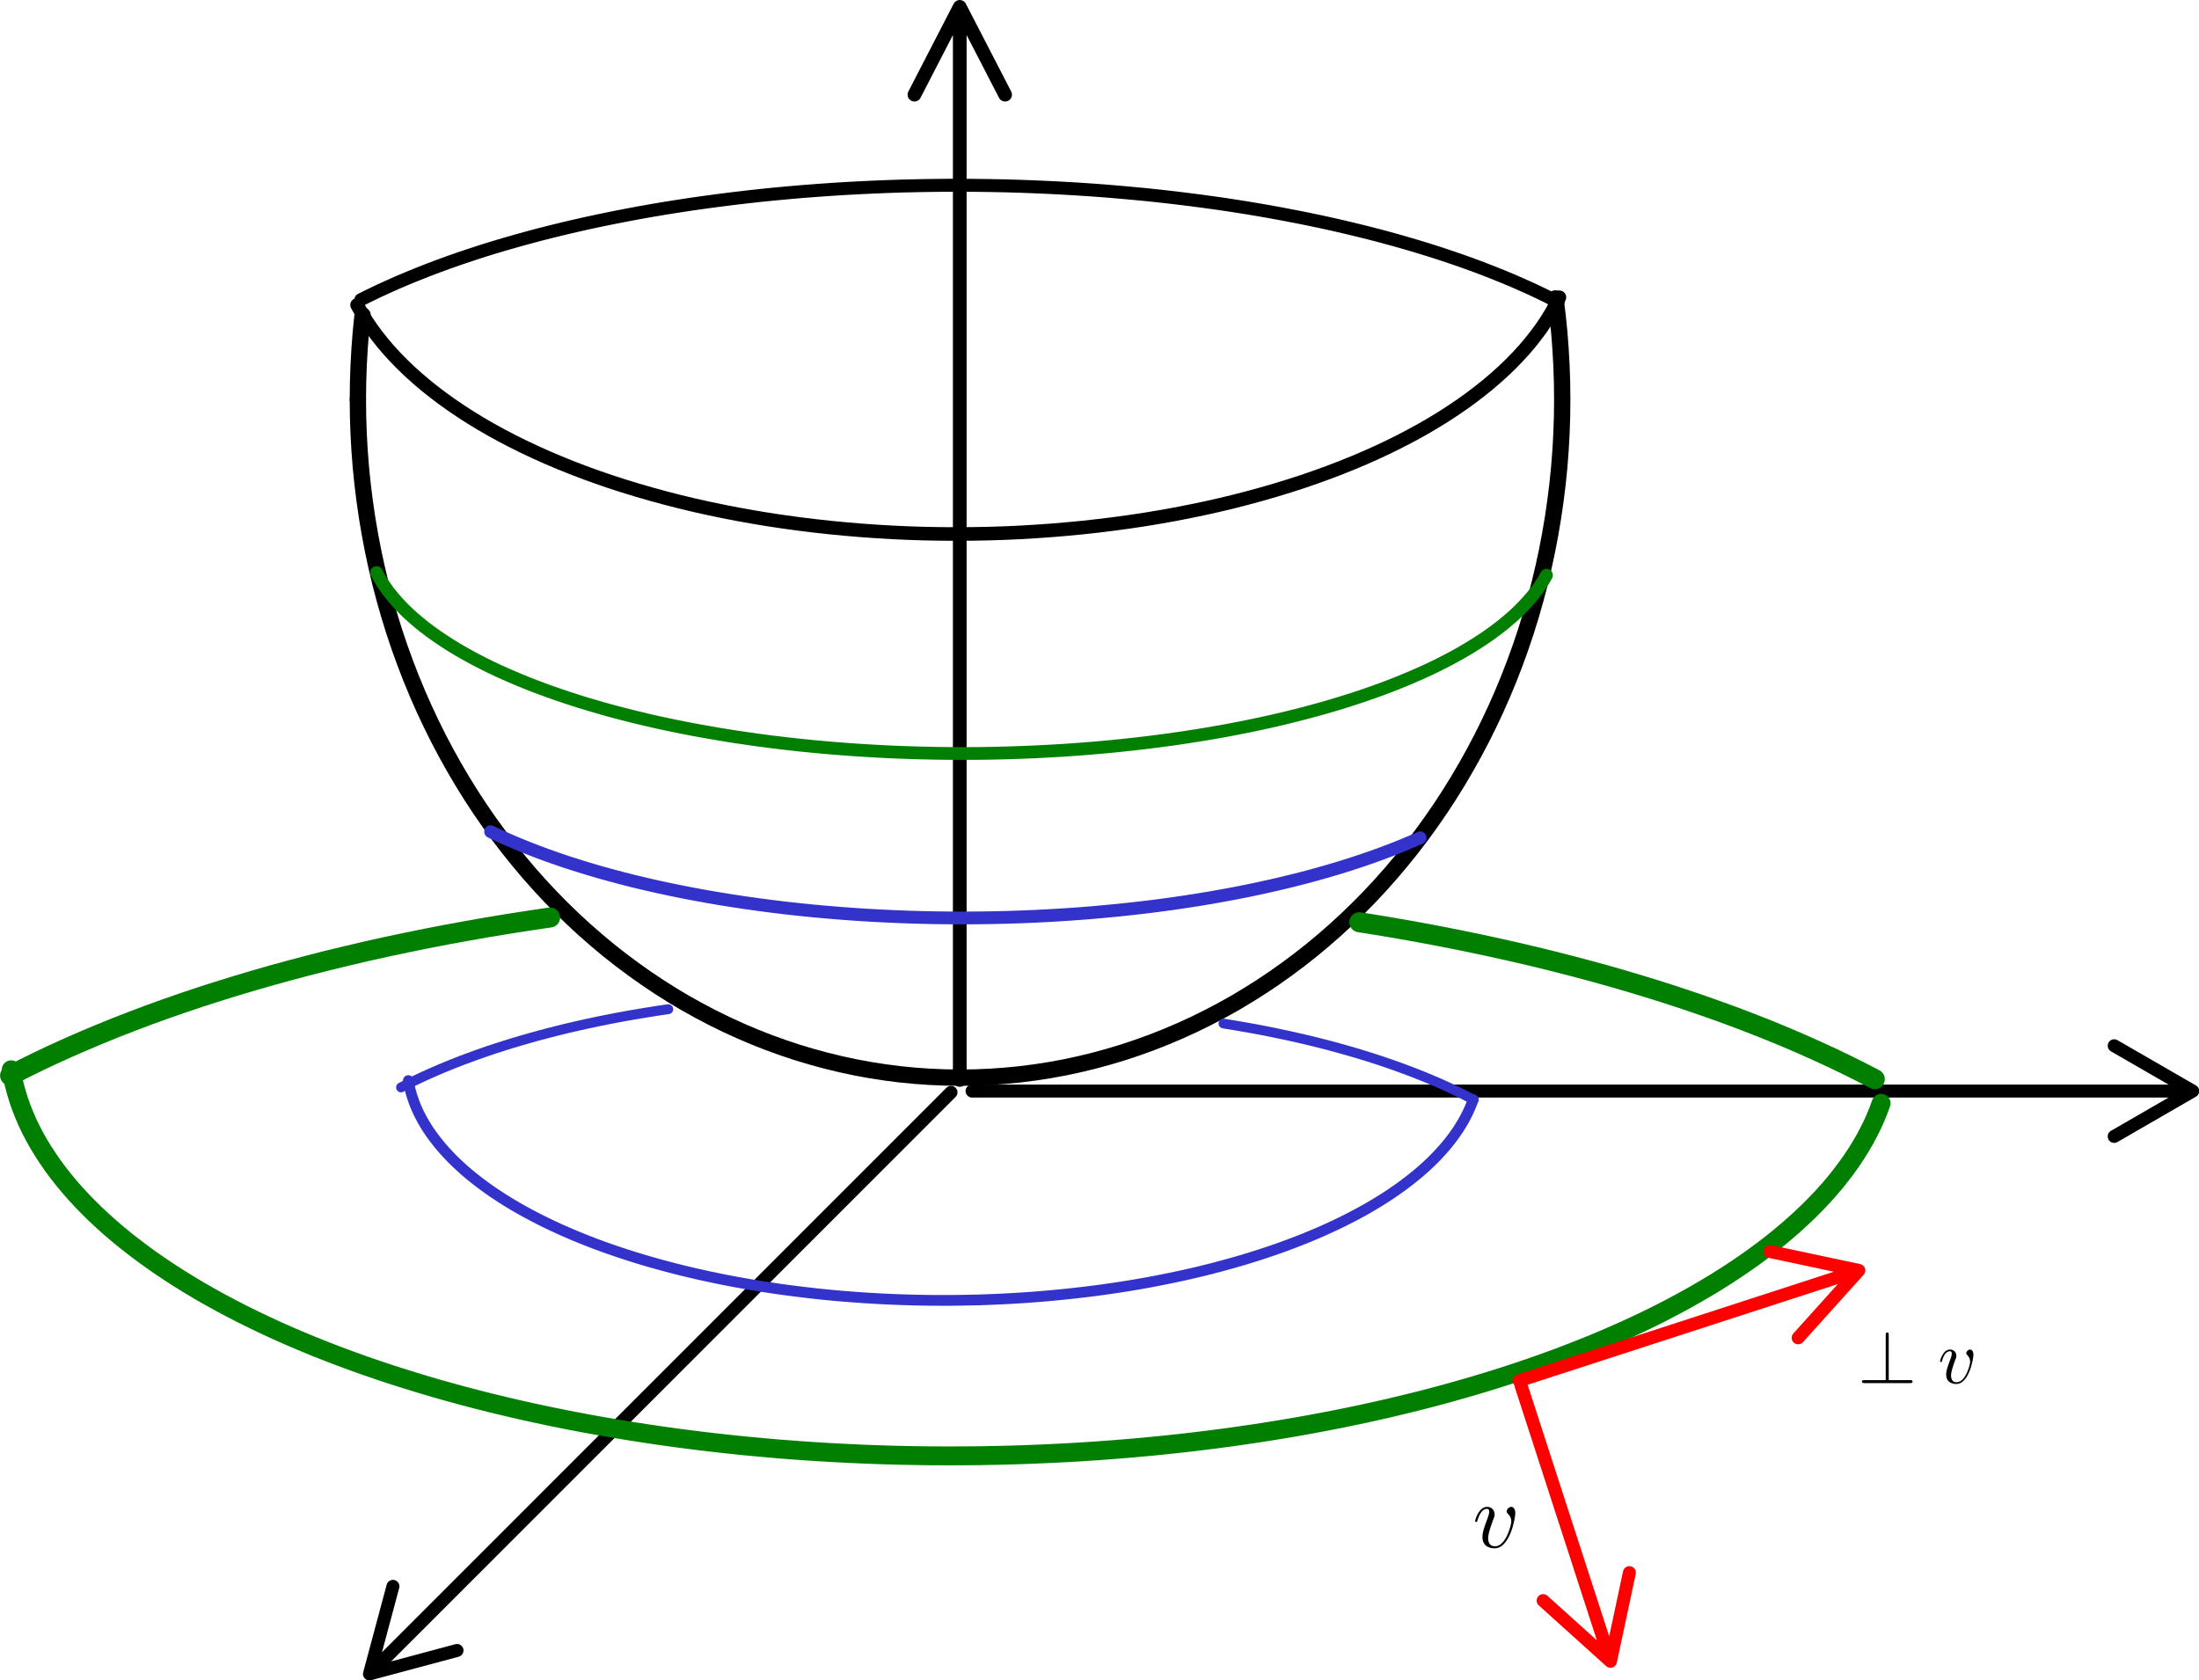 <?xml version="1.0" encoding="UTF-8"?>
<svg width="431.13pt" height="329.43pt" version="1.2" viewBox="0 0 431.13 329.43" xmlns="http://www.w3.org/2000/svg" xmlns:xlink="http://www.w3.org/1999/xlink">
 <defs>
  <symbol id="glyph0-1" overflow="visible">
   <path d="m3.375-5.219c0-0.156 0-0.297-0.156-0.297-0.172 0-0.172 0.172-0.172 0.297v4.891h-2.297c-0.125 0-0.297 0-0.297 0.156 0 0.172 0.172 0.172 0.297 0.172h4.938c0.141 0 0.281 0 0.281-0.172 0-0.156-0.141-0.156-0.281-0.156h-2.312z"/>
  </symbol>
  <symbol id="glyph1-1" overflow="visible">
   <path d="m3.875-3.078c0-0.438-0.219-0.578-0.375-0.578-0.203 0-0.406 0.219-0.406 0.406 0 0.094 0.047 0.156 0.141 0.234 0.172 0.172 0.281 0.391 0.281 0.688 0 0.344-0.5 2.234-1.469 2.234-0.422 0-0.609-0.281-0.609-0.719 0-0.453 0.219-1.062 0.469-1.75 0.062-0.141 0.109-0.25 0.109-0.406 0-0.375-0.266-0.688-0.688-0.688-0.781 0-1.094 1.203-1.094 1.281s0.094 0.078 0.109 0.078c0.078 0 0.094-0.016 0.125-0.156 0.234-0.828 0.594-1.016 0.844-1.016 0.062 0 0.203 0 0.203 0.266 0 0.203-0.078 0.422-0.141 0.578-0.359 0.953-0.469 1.328-0.469 1.688 0 0.891 0.719 1.031 1.109 1.031 1.375 0 1.859-2.734 1.859-3.172z"/>
  </symbol>
  <symbol id="glyph2-1" overflow="visible">
   <path d="m4.672-3.703c0-0.547-0.266-0.703-0.438-0.703-0.25 0-0.5 0.266-0.5 0.484 0 0.125 0.047 0.188 0.156 0.297 0.219 0.203 0.344 0.453 0.344 0.812 0 0.422-0.609 2.703-1.766 2.703-0.516 0-0.75-0.344-0.75-0.875 0-0.547 0.281-1.281 0.578-2.109 0.078-0.172 0.125-0.312 0.125-0.5 0-0.438-0.312-0.812-0.812-0.812-0.938 0-1.312 1.453-1.312 1.531 0 0.109 0.094 0.109 0.109 0.109 0.109 0 0.109-0.031 0.156-0.188 0.297-1 0.719-1.234 1.016-1.234 0.078 0 0.25 0 0.25 0.312 0 0.25-0.109 0.531-0.172 0.703-0.438 1.156-0.562 1.609-0.562 2.047 0 1.078 0.875 1.234 1.328 1.234 1.672 0 2.25-3.297 2.25-3.812z"/>
  </symbol>
 </defs>
 <g transform="matrix(1.801 0 0 1.801 -235.23 -71.362)">
  <g fill="none" stroke-linecap="round" stroke-linejoin="round" stroke-miterlimit="10">
   <g stroke="#000">
    <path d="m234.14 158.54-63.309 63.312 9.531-2.555-9.531 2.555 2.555-9.535" stroke-width="1.41"/>
    <path d="m236.43 158.4h132.88l-8.547-4.934 8.547 4.934-8.547 4.938" stroke-width="1.41"/>
    <path d="m300.37 71.988-0.422 0.836-0.465 0.832-0.508 0.824-0.547 0.816-0.594 0.809-0.633 0.801-0.676 0.797-0.715 0.781-0.758 0.777-0.797 0.766-0.836 0.754-0.875 0.746-0.914 0.73-0.949 0.723-0.988 0.707-1.023 0.695-1.062 0.684-1.094 0.668-1.129 0.656-1.164 0.637-1.195 0.625-1.23 0.609-1.258 0.594-1.293 0.578-1.316 0.559-1.348 0.543-1.379 0.527-1.402 0.508-1.426 0.492-1.457 0.469-1.477 0.453-1.5 0.434-1.523 0.414-1.543 0.398-1.562 0.375-1.582 0.355-1.602 0.332-1.617 0.316-1.633 0.293-1.648 0.273-1.66 0.25-1.676 0.23-1.684 0.207-1.695 0.188-1.707 0.164-1.711 0.145-1.723 0.121-1.723 0.102-1.73 0.078-1.734 0.055-1.734 0.031-1.738 0.012-1.738-0.012-1.734-0.031-1.734-0.055-1.73-0.078-1.723-0.102-1.719-0.121-1.715-0.145-1.703-0.164-1.695-0.188-1.688-0.207-1.672-0.23-1.664-0.25-1.648-0.273-1.633-0.293-1.617-0.316-1.598-0.332-1.586-0.355-1.562-0.375-1.543-0.398-1.523-0.414-1.5-0.434-1.477-0.453-1.453-0.469-1.43-0.492-1.402-0.508-1.375-0.527-1.348-0.543-1.32-0.559-1.289-0.578-1.262-0.594-1.227-0.609-1.199-0.625-1.16-0.637-1.133-0.656-1.094-0.668-1.062-0.684-1.023-0.695-0.988-0.707-0.949-0.723-0.914-0.73-0.875-0.746-0.836-0.754-0.797-0.766-0.758-0.777-0.715-0.781-0.676-0.797-0.633-0.801-0.594-0.809-0.547-0.816-0.508-0.824-0.465-0.832" stroke-width="1.48"/>
    <path d="m169.57 83.117 0.019-1.84 0.062-1.84 0.102-1.836 0.141-1.836 0.184-1.828" stroke-width="1.776"/>
    <path d="m299.94 72.113 0.227 1.824 0.184 1.828 0.141 1.836 0.102 1.836 0.062 1.84 0.019 1.84-0.019 1.84-0.062 1.84-0.102 1.84-0.141 1.832-0.184 1.828-0.227 1.824-0.262 1.816-0.305 1.809-0.344 1.801-0.383 1.789-0.422 1.777-0.465 1.766-0.5 1.75-0.539 1.738-0.578 1.723-0.617 1.703-0.652 1.688-0.691 1.668-0.727 1.648-0.766 1.629-0.797 1.605-0.836 1.582-0.871 1.559-0.902 1.535-0.938 1.508-0.969 1.48-1.004 1.453-1.035 1.426-1.066 1.395-1.098 1.363-1.125 1.336-1.156 1.301-1.184 1.27-1.211 1.234-1.238 1.199-1.266 1.168-1.293 1.129-1.312 1.094-1.34 1.055-1.363 1.016-1.383 0.98-1.406 0.941-1.422 0.898-1.445 0.863-1.465 0.816-1.48 0.777-1.5 0.738-1.512 0.691-1.531 0.652-1.543 0.609-1.555 0.562-1.566 0.523-1.578 0.473-1.59 0.434-1.598 0.387-1.605 0.344-1.613 0.297-1.617 0.25-1.625 0.207-1.629 0.16-1.633 0.113-1.633 0.07-1.633 0.023-1.633-0.023-1.633-0.07-1.633-0.113-1.629-0.16-1.625-0.207-1.617-0.25-1.613-0.297-1.605-0.344-1.598-0.387-1.59-0.434-1.578-0.473-1.566-0.523-1.559-0.562-1.539-0.609-1.531-0.652-1.512-0.691-1.5-0.738-1.48-0.777-1.465-0.816-1.445-0.863-1.422-0.898-1.406-0.941-1.383-0.98-1.363-1.016-1.34-1.055-1.312-1.094-1.293-1.129-1.266-1.168-1.238-1.199-1.211-1.234-1.184-1.27-1.156-1.301-1.125-1.336-1.098-1.363-1.066-1.395-1.035-1.426-1.004-1.453-0.969-1.48-0.938-1.508-0.902-1.535-0.871-1.559-0.836-1.582-0.797-1.605-0.766-1.629-0.727-1.648-0.691-1.668-0.652-1.688-0.617-1.703-0.578-1.723-0.539-1.738-0.5-1.75-0.465-1.766-0.422-1.777-0.383-1.789-0.344-1.801-0.305-1.809-0.262-1.816-0.227-1.824-0.184-1.828-0.141-1.832-0.102-1.84-0.062-1.84-0.019-1.84" stroke-width="1.776"/>
    <path d="m169.89 72.254 0.965-0.48 0.992-0.477 1.016-0.465 1.035-0.461 1.059-0.449 1.082-0.441 1.102-0.438 1.125-0.426 1.145-0.418 1.168-0.41 1.184-0.398 1.207-0.395 1.223-0.383 1.242-0.371 1.262-0.363 1.277-0.355 1.297-0.348 1.312-0.332 1.332-0.328 1.344-0.312 1.363-0.309 1.375-0.293 1.387-0.285 1.406-0.273 1.418-0.266 1.43-0.254 1.441-0.242 1.453-0.23 1.465-0.223 1.477-0.207 1.484-0.199 1.496-0.188 1.504-0.176 1.512-0.168 1.52-0.152 1.527-0.141 1.535-0.133 1.543-0.117 1.543-0.109 1.555-0.098 1.555-0.082 1.559-0.074 1.562-0.062 1.566-0.051 1.57-0.035 1.566-0.027 1.574-0.016 1.57-0.004 1.57 0.012 1.57 0.02 1.57 0.031 1.566 0.043 1.562 0.059 1.562 0.066 1.559 0.078 1.555 0.09 1.547 0.102 1.543 0.113 1.539 0.129 1.531 0.137 1.523 0.145 1.516 0.16 1.512 0.172 1.496 0.184 1.492 0.191 1.48 0.203 1.469 0.215 1.461 0.227 1.449 0.238 1.434 0.246 1.426 0.262 1.41 0.27 1.395 0.277 1.383 0.289 1.371 0.301 1.352 0.312 1.336 0.32 1.324 0.328 1.305 0.34 1.285 0.352 1.27 0.359 1.254 0.367 1.234 0.379 1.215 0.387 1.195 0.398 1.176 0.402 1.152 0.414 1.137 0.422 1.113 0.434 1.094 0.438 1.07 0.445 1.047 0.457 1.023 0.461 1.004 0.473 0.977 0.477 0.957 0.484" stroke-width="1.41"/>
    <path d="m235.09 157.19v-116.82l-4.934 9.559 4.934-9.559 4.938 9.559" stroke-width="1.491"/>
   </g>
   <path d="m298.96 102.24-0.32 0.559-0.355 0.555-0.391 0.551-0.426 0.547-0.461 0.543-0.496 0.539-0.527 0.535-0.559 0.531-0.598 0.523-0.625 0.52-0.664 0.516-0.691 0.508-0.723 0.5-0.758 0.496-0.785 0.488-0.816 0.48-0.848 0.477-0.879 0.465-0.906 0.461-0.934 0.449-0.965 0.441-0.992 0.434-1.016 0.426-1.047 0.418-1.07 0.406-1.094 0.395-1.121 0.391-1.145 0.375-1.168 0.367-1.191 0.359-1.211 0.344-1.238 0.336-1.254 0.324-1.273 0.316-1.297 0.301-1.312 0.293-1.332 0.277-1.348 0.266-1.367 0.258-1.379 0.242-1.398 0.23-1.41 0.219-1.422 0.207-1.438 0.195-1.449 0.18-1.457 0.168-1.469 0.156-1.48 0.145-1.488 0.129-1.492 0.117-1.504 0.102-1.508 0.09-1.512 0.078-1.52 0.062-1.52 0.051-1.523 0.039-1.527 0.023-1.527 8e-3 -1.527-4e-3 -1.527-0.016-1.523-0.031-1.523-0.043-1.52-0.055-1.516-0.07-1.512-0.086-1.504-0.094-1.5-0.113-1.492-0.121-1.48-0.137-1.477-0.148-1.461-0.164-1.457-0.172-1.441-0.188-1.43-0.203-1.418-0.211-1.402-0.227-1.387-0.238-1.375-0.246-1.355-0.262-1.34-0.273-1.324-0.285-1.305-0.297-1.285-0.309-1.266-0.32-1.246-0.328-1.223-0.344-1.203-0.352-1.18-0.359-1.156-0.375-1.133-0.383-1.105-0.391-1.086-0.402-1.055-0.41-1.031-0.422-1.004-0.43-0.98-0.438-0.949-0.445-0.918-0.457-0.895-0.461-0.859-0.473-0.836-0.477-0.801-0.484-0.77-0.492-0.742-0.5-0.707-0.504-0.68-0.512-0.641-0.516-0.613-0.523-0.578-0.527-0.543-0.531-0.512-0.539-0.477-0.543-0.445-0.543-0.406-0.551-0.375-0.551-0.34-0.559-0.301-0.559" stroke="#007f00" stroke-width="1.39"/>
   <path d="m285.21 130.83-0.988 0.434-1.02 0.426-1.043 0.414-1.07 0.406-1.098 0.398-1.121 0.387-1.145 0.379-1.168 0.367-1.191 0.355-1.211 0.348-1.234 0.336-1.258 0.324-1.273 0.312-1.297 0.305-1.312 0.289-1.332 0.281-1.348 0.266-1.367 0.254-1.379 0.246-1.398 0.23-1.41 0.219-1.422 0.207-1.438 0.195-1.445 0.18-1.461 0.168-1.469 0.156-1.48 0.141-1.484 0.133-1.496 0.117-1.504 0.102-1.508 0.09-1.512 0.078-1.52 0.062-1.52 0.051-1.523 0.035-1.527 0.023-1.527 0.012-1.527-4e-3 -1.527-0.016-1.523-0.031-1.523-0.043-1.52-0.059-1.516-0.07-1.512-0.082-1.504-0.098-1.5-0.109-1.488-0.125-1.484-0.133-1.473-0.152-1.465-0.16-1.453-0.176-1.445-0.188-1.43-0.199-1.414-0.215-1.406-0.223-1.387-0.238-1.375-0.25-1.355-0.262-1.34-0.273-1.324-0.285-1.305-0.297-1.285-0.305-1.266-0.32-1.242-0.332-1.227-0.34-1.199-0.352-1.18-0.363-1.156-0.371-1.133-0.383-1.109-0.391-1.082-0.402-1.059-0.414-1.031-0.418-1.004-0.43-0.977-0.438-0.949-0.449" stroke="#33c" stroke-width="1.39"/>
   <path d="m335.39 159.73-0.297 0.805-0.328 0.801-0.363 0.801-0.398 0.797-0.426 0.793-0.461 0.789-0.492 0.785-0.523 0.781-0.559 0.777-0.586 0.773-0.617 0.77-0.652 0.762-0.68 0.758-0.715 0.754-0.742 0.746-0.773 0.738-0.801 0.734-0.832 0.727-0.863 0.723-0.891 0.715-0.922 0.707-0.949 0.699-0.977 0.691-1.004 0.684-1.035 0.676-1.059 0.668-1.09 0.656-1.113 0.652-1.141 0.641-1.164 0.629-1.195 0.625-1.215 0.613-1.242 0.602-1.266 0.594-1.289 0.582-1.316 0.574-1.336 0.562-1.359 0.551-1.383 0.539-1.402 0.531-1.426 0.516-1.445 0.508-1.465 0.496-1.488 0.484-1.504 0.469-1.527 0.461-1.543 0.445-1.559 0.438-1.578 0.422-1.598 0.41-1.613 0.395-1.625 0.387-1.645 0.371-1.656 0.355-1.676 0.348-1.684 0.328-1.699 0.32-1.715 0.305-1.723 0.289-1.734 0.277-1.75 0.262-1.754 0.25-1.77 0.234-1.777 0.223-1.785 0.207-1.793 0.191-1.801 0.18-1.805 0.164-1.816 0.148-1.82 0.137-1.824 0.121-1.828 0.105-1.836 0.09-1.836 0.078-1.84 0.062-1.844 0.047-1.844 0.035-1.844 0.016-1.848 4e-3 -1.844-8e-3 -1.844-0.027-1.844-0.039-1.844-0.055-1.836-0.07-1.836-0.086-1.832-0.098-1.828-0.113-1.824-0.129-1.816-0.141-1.812-0.16-1.805-0.168-1.797-0.188-1.789-0.199-1.781-0.215-1.77-0.227-1.762-0.242-1.754-0.258-1.742-0.27-1.73-0.285-1.715-0.297-1.707-0.309-1.691-0.324-1.68-0.34-1.668-0.352-1.648-0.363-1.637-0.379-1.621-0.391-1.602-0.402-1.59-0.418-1.566-0.43-1.555-0.438-1.535-0.457-1.512-0.465-1.496-0.477-1.477-0.488-1.457-0.5-1.438-0.516-1.414-0.523-1.391-0.535-1.371-0.543-1.348-0.559-1.328-0.566-1.301-0.578-1.277-0.59-1.254-0.598-1.23-0.605-1.203-0.621-1.18-0.625-1.152-0.637-1.129-0.645-1.102-0.656-1.074-0.664-1.047-0.672-1.02-0.68-0.992-0.688-0.961-0.695-0.934-0.703-0.906-0.707-0.879-0.719-0.848-0.727-0.816-0.73-0.789-0.734-0.758-0.746-0.727-0.75-0.695-0.754-0.668-0.762-0.633-0.766-0.605-0.77-0.57-0.773-0.539-0.781-0.508-0.781-0.477-0.789-0.445-0.793-0.414-0.793-0.379-0.797-0.344-0.801-0.316-0.805-0.281-0.805-0.246-0.809-0.219-0.812-0.18-0.809-0.152-0.812" stroke="#007f00" stroke-width="2.055"/>
   <path d="m290.98 159.33-0.168 0.457-0.188 0.457-0.207 0.453-0.227 0.453-0.242 0.453-0.266 0.449-0.277 0.449-0.301 0.445-0.316 0.441-0.332 0.441-0.355 0.438-0.371 0.434-0.387 0.43-0.406 0.43-0.422 0.426-0.441 0.422-0.457 0.418-0.473 0.414-0.492 0.41-0.508 0.406-0.523 0.402-0.539 0.398-0.559 0.395-0.57 0.391-0.59 0.383-0.602 0.379-0.621 0.375-0.633 0.371-0.652 0.367-0.664 0.359-0.676 0.352-0.695 0.352-0.707 0.344-0.723 0.336-0.734 0.332-0.746 0.328-0.762 0.32-0.773 0.312-0.789 0.309-0.797 0.301-0.812 0.297-0.824 0.285-0.836 0.285-0.844 0.273-0.859 0.27-0.867 0.262-0.879 0.254-0.891 0.246-0.898 0.242-0.906 0.234-0.918 0.227-0.93 0.219-0.934 0.211-0.945 0.203-0.953 0.195-0.957 0.188-0.969 0.184-0.977 0.172-0.98 0.168-0.988 0.156-0.996 0.148-1 0.145-1.008 0.133-1.012 0.125-1.016 0.117-1.02 0.109-1.027 0.102-1.027 0.094-1.035 0.086-1.035 0.078-1.039 0.066-1.043 0.062-1.043 0.051-1.047 0.043-1.051 0.039-1.047 0.023-1.051 0.019-1.051 0.012h-1.051l-1.051-4e-3 -1.051-0.016-1.051-0.023-1.047-0.031-1.047-0.039-1.047-0.047-1.043-0.059-1.039-0.062-1.039-0.074-1.035-0.082-1.031-0.086-1.027-0.098-1.023-0.105-1.02-0.117-1.012-0.121-1.012-0.129-1.004-0.137-0.996-0.148-0.992-0.152-0.984-0.16-0.98-0.172-0.969-0.176-0.965-0.184-0.957-0.195-0.949-0.199-0.938-0.207-0.934-0.215-0.922-0.223-0.914-0.23-0.902-0.238-0.895-0.242-0.883-0.25-0.875-0.258-0.863-0.266-0.852-0.273-0.84-0.277-0.828-0.285-0.82-0.293-0.805-0.297-0.793-0.305-0.781-0.312-0.766-0.316-0.754-0.324-0.742-0.328-0.73-0.336-0.711-0.34-0.703-0.348-0.684-0.352-0.672-0.355-0.656-0.363-0.645-0.367-0.625-0.371-0.613-0.379-0.594-0.383-0.582-0.387-0.562-0.391-0.551-0.398-0.531-0.398-0.516-0.406-0.5-0.406-0.484-0.414-0.465-0.418-0.449-0.418-0.43-0.422-0.414-0.43-0.398-0.43-0.379-0.434-0.359-0.434-0.344-0.441-0.328-0.441-0.305-0.441-0.293-0.445-0.27-0.449-0.254-0.453-0.234-0.453-0.215-0.453-0.199-0.457-0.176-0.457-0.16-0.457-0.145-0.461-0.121-0.461-0.105-0.461-0.082-0.465" stroke="#33c" stroke-width="1.17"/>
   <path d="m131.71 156.71 1.539-0.781 1.57-0.77 1.605-0.758 1.641-0.742 1.672-0.73 1.707-0.719 1.738-0.707 1.77-0.688 1.801-0.68 1.828-0.664 1.863-0.648 1.887-0.633 1.918-0.617 1.945-0.605 1.973-0.59 2-0.574 2.023-0.555 2.047-0.543 2.074-0.527 2.098-0.508 2.117-0.496 2.141-0.477 2.164-0.457 2.184-0.445 2.199-0.426 2.223-0.406 2.238-0.395 2.258-0.371 2.273-0.355 2.289-0.34" stroke="#007f00" stroke-width="2.179"/>
   <path d="m174.27 158 0.762-0.387 0.777-0.379 0.793-0.375 0.812-0.367 0.828-0.363 0.844-0.355 0.859-0.348 0.875-0.344 0.895-0.332 0.902-0.328 0.922-0.324 0.934-0.312 0.949-0.305 0.965-0.301 0.977-0.289 0.988-0.285 1-0.277 1.016-0.266 1.023-0.262 1.039-0.254 1.047-0.242 1.059-0.234 1.07-0.23 1.082-0.219 1.09-0.211 1.098-0.203 1.109-0.191 1.113-0.184 1.125-0.18 1.133-0.164" stroke="#33c" stroke-width="1.078"/>
   <path d="m278.59 140.02 2.266 0.363 2.246 0.383 2.231 0.398 2.211 0.418 2.191 0.434 2.176 0.453 2.148 0.469 2.133 0.484 2.106 0.5 2.086 0.52 2.062 0.535 2.035 0.547 2.012 0.566 1.984 0.582 1.961 0.598 1.93 0.609 1.902 0.629 1.875 0.641 1.848 0.656 1.816 0.668 1.785 0.688 1.754 0.695 1.723 0.711 1.688 0.727 1.656 0.738 1.625 0.75 1.586 0.762 1.555 0.777 1.52 0.785" stroke="#007f00" stroke-width="2.179"/>
   <path d="m263.79 151.05 1.102 0.176 1.09 0.188 1.086 0.191 1.074 0.203 1.062 0.211 1.059 0.223 1.043 0.227 1.035 0.234 1.023 0.242 1.012 0.254 1 0.258 0.992 0.27 0.977 0.273 0.965 0.281 0.949 0.289 0.938 0.297 0.926 0.305 0.91 0.312 0.898 0.32 0.879 0.324 0.867 0.332 0.852 0.34 0.836 0.344 0.824 0.352 0.805 0.359 0.785 0.363 0.773 0.371 0.754 0.379 0.738 0.379" stroke="#33c" stroke-width="1.058"/>
   <path d="m295.99 189.93 36.973-12.004-9.652-2.055 9.652 2.055-6.606 7.336" stroke="#f00" stroke-width="1.41"/>
  </g>
  <g>
   <use x="332.844" y="190.192" width="100%" height="100%" xlink:href="#glyph0-1"/>
   <use x="341.565" y="190.192" width="100%" height="100%" xlink:href="#glyph1-1"/>
  </g>
  <path d="m296.17 190.38 9.758 30.098 2.059-9.652-2.059 9.652-7.332-6.609" fill="none" stroke="#f00" stroke-linecap="round" stroke-linejoin="round" stroke-miterlimit="10" stroke-width="1.41"/>
  <g>
   <use x="290.895" y="208.07" width="100%" height="100%" xlink:href="#glyph2-1"/>
  </g>
 </g>
</svg>
